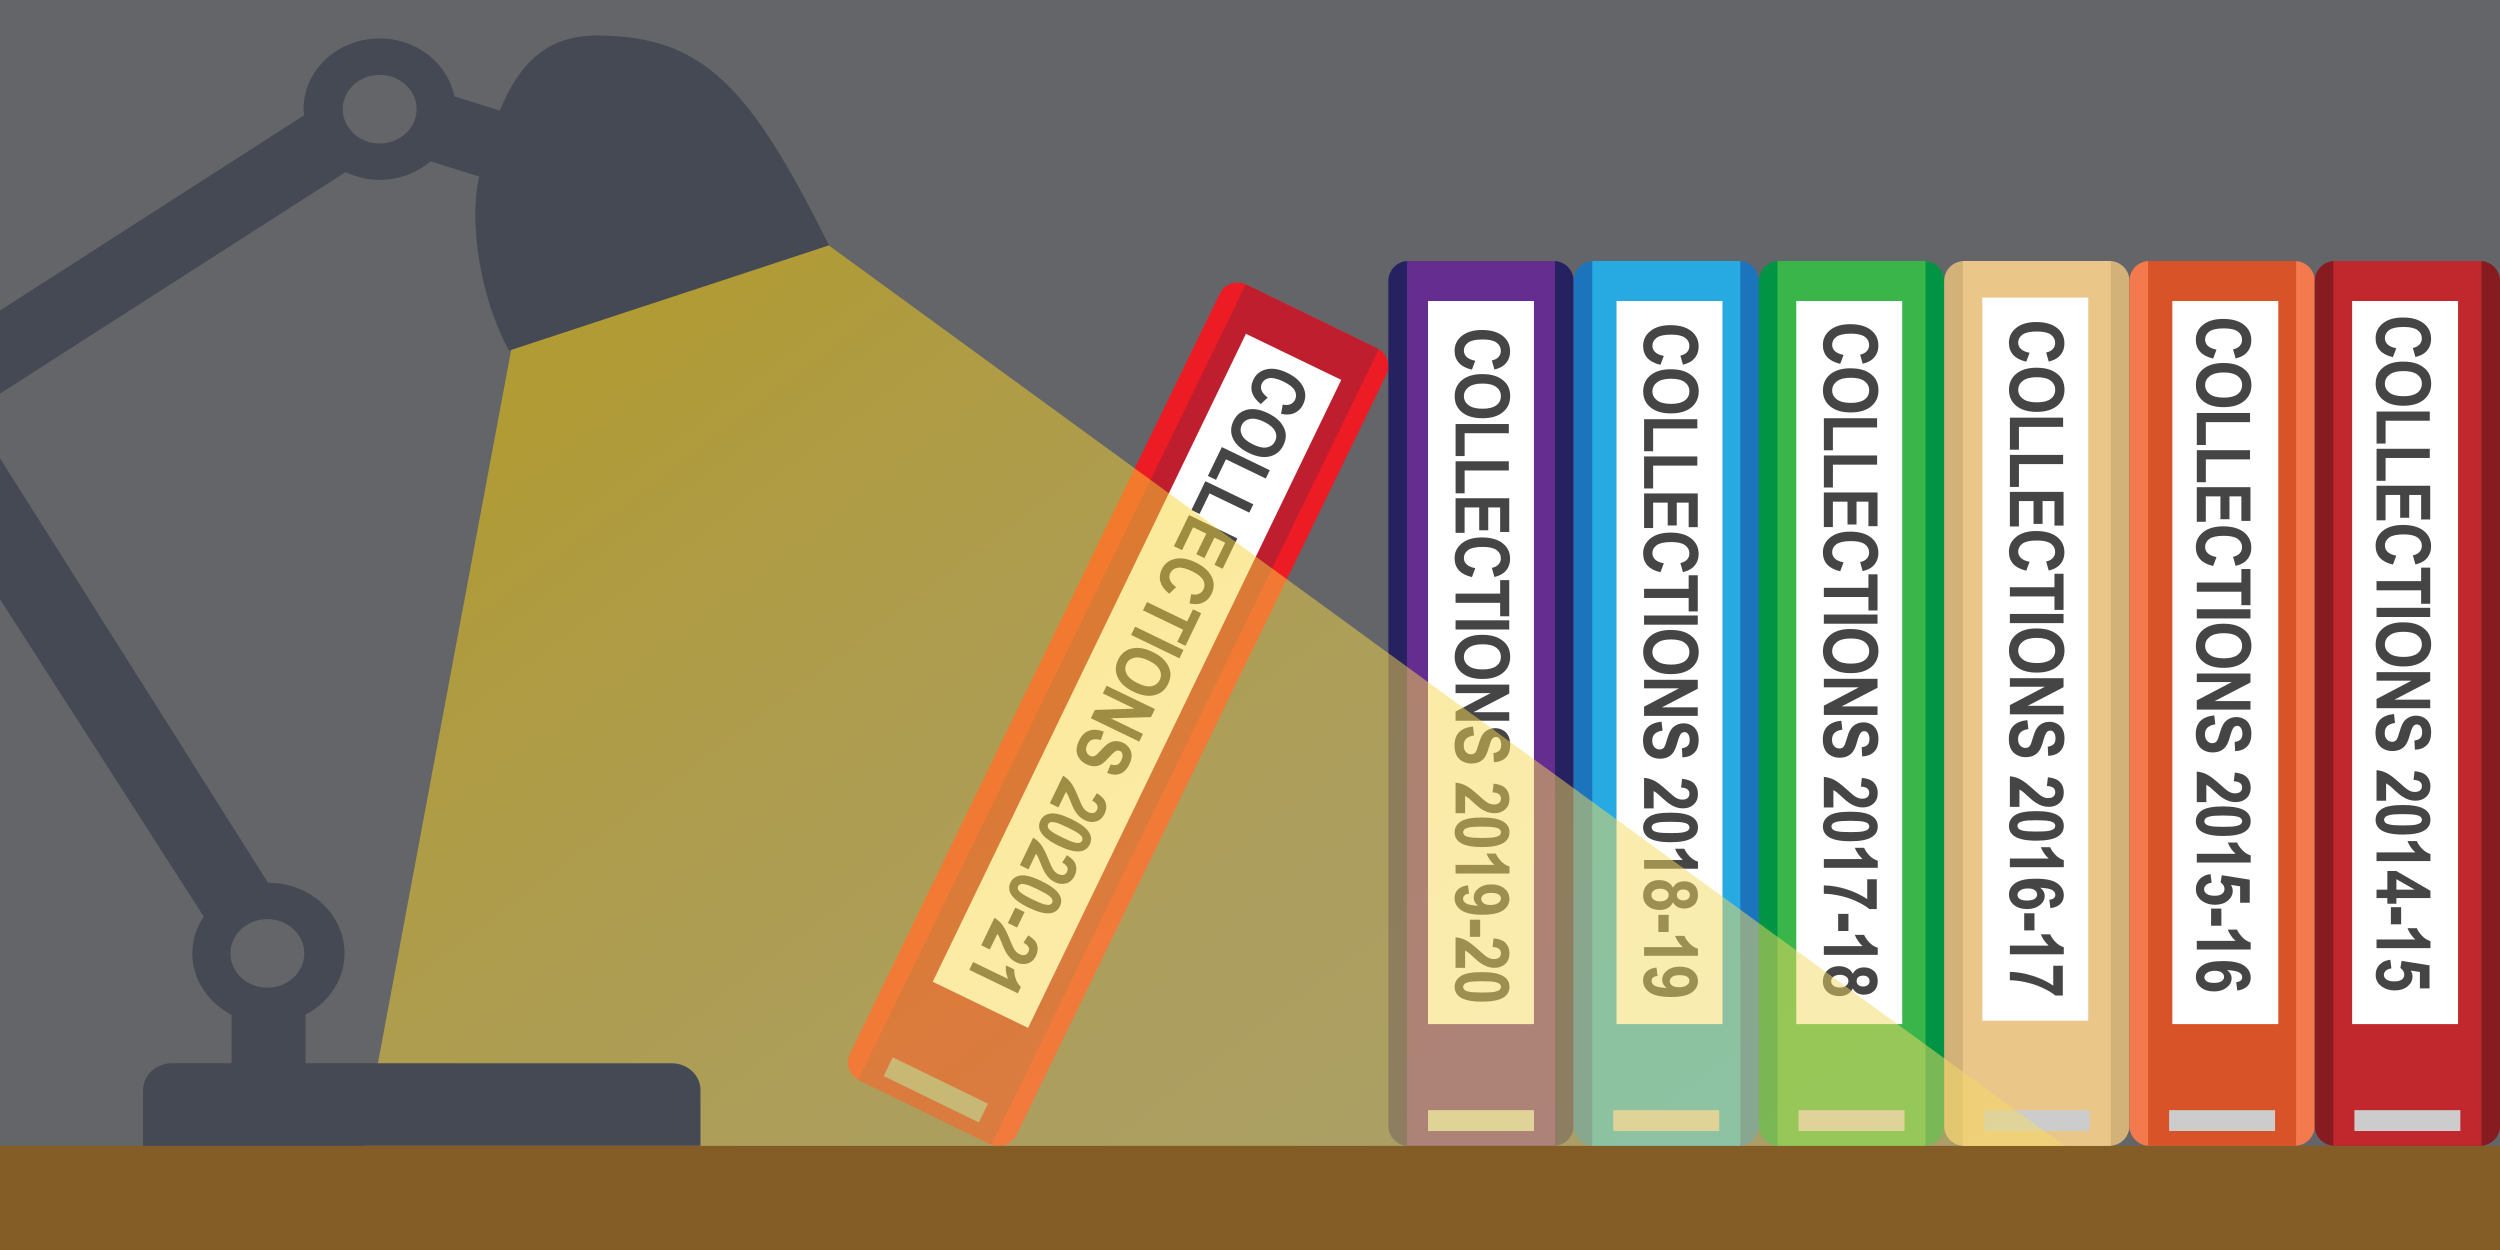 <?xml version="1.0" encoding="utf-8"?>
<!-- Generator: Adobe Illustrator 25.0.1, SVG Export Plug-In . SVG Version: 6.00 Build 0)  -->
<svg version="1.1" id="Collections" xmlns="http://www.w3.org/2000/svg" xmlns:xlink="http://www.w3.org/1999/xlink" x="0px"
	 y="0px" viewBox="0 0 800 400" style="enable-background:new 0 0 800 400;" xml:space="preserve">
<style type="text/css">
	.st0{fill:#636569;}
	.st1{fill:#835D25;}
	.st2{fill:#ED1C24;}
	.st3{fill:#BE1E2D;}
	.st4{fill:#989898;}
	.st5{fill:#FFFFFF;}
	.st6{fill:#454545;}
	.st7{fill:#262262;}
	.st8{fill:#662D91;}
	.st9{fill:#CCCCCC;}
	.st10{fill:#1C75BC;}
	.st11{fill:#27AAE1;}
	.st12{fill:#009444;}
	.st13{fill:#39B54A;}
	.st14{fill:#D2B279;}
	.st15{fill:#EAC688;}
	.st16{fill:#F4794D;}
	.st17{fill:#D85327;}
	.st18{fill:#871C20;}
	.st19{fill:#C1282D;}
	.st20{opacity:0.5;fill:url(#Light_1_);}
	.st21{fill:#444953;}
</style>
<rect id="BKGD" class="st0" width="800" height="400"/>
<rect id="Desk_1_" y="366.67" class="st1" width="800" height="33.33"/>
<g id="Binders_1_">
	<g>
		<path class="st2" d="M440.68,111.42l-41.84-20.36c-3.17-1.54-6.99-0.22-8.53,2.95L271.99,337.13c-1.54,3.17-0.22,6.99,2.95,8.53
			l41.84,20.36c3.17,1.54,6.99,0.22,8.53-2.95l118.32-243.12C445.17,116.79,443.85,112.97,440.68,111.42z"/>
		
			<rect x="216.24" y="204.86" transform="matrix(0.438 -0.899 0.899 0.438 -4.266 450.266)" class="st3" width="283.15" height="47.37"/>
		
			<rect x="296.06" y="331.62" transform="matrix(0.438 -0.899 0.899 0.438 -145.044 465.246)" class="st4" width="6.67" height="33.9"/>
		<g>
			
				<rect x="248.73" y="200.75" transform="matrix(0.435 -0.9 0.9 0.435 9.602 450.699)" class="st5" width="230.39" height="33.9"/>
			<g>
				<path class="st6" d="M405.66,127.21l-2.2,2.1c-1.5-1.21-2.44-2.47-2.81-3.78c-0.38-1.31-0.23-2.67,0.45-4.08
					c0.84-1.74,2.23-2.83,4.18-3.27c1.95-0.44,4.13-0.08,6.57,1.1c2.58,1.24,4.3,2.77,5.18,4.59c0.88,1.81,0.88,3.64-0.01,5.48
					c-0.77,1.6-1.96,2.64-3.57,3.1c-0.95,0.28-2.11,0.27-3.5-0.03l0.53-2.98c0.88,0.23,1.67,0.21,2.37-0.05
					c0.7-0.27,1.22-0.75,1.56-1.46c0.47-0.97,0.44-1.96-0.09-2.96c-0.53-1-1.72-1.95-3.56-2.84c-1.96-0.94-3.49-1.32-4.61-1.12
					c-1.12,0.19-1.91,0.77-2.37,1.72c-0.34,0.7-0.37,1.44-0.08,2.2C403.98,125.68,404.64,126.44,405.66,127.21z"/>
				<path class="st6" d="M405.67,132.18c1.58,0.76,2.8,1.6,3.68,2.52c0.64,0.68,1.15,1.43,1.53,2.25c0.38,0.82,0.57,1.61,0.58,2.37
					c0.01,1.01-0.24,2.05-0.75,3.12c-0.93,1.93-2.39,3.13-4.36,3.61s-4.22,0.11-6.74-1.11c-2.5-1.21-4.17-2.73-5.03-4.56
					s-0.82-3.71,0.11-5.64c0.94-1.95,2.39-3.16,4.35-3.63C401,130.63,403.21,130.99,405.67,132.18z M404.46,134.96
					c-1.75-0.85-3.25-1.14-4.48-0.9c-1.24,0.25-2.11,0.9-2.62,1.96c-0.51,1.05-0.48,2.14,0.09,3.25c0.57,1.11,1.75,2.1,3.55,2.96
					c1.77,0.86,3.25,1.17,4.45,0.93c1.19-0.24,2.05-0.9,2.58-1.99c0.53-1.09,0.51-2.18-0.05-3.28
					C407.41,136.79,406.24,135.82,404.46,134.96z"/>
				<path class="st6" d="M390.99,143.07l15.34,7.41l-1.28,2.65l-12.74-6.15l-3.18,6.58l-2.61-1.26L390.99,143.07z"/>
				<path class="st6" d="M385.72,153.98l15.34,7.41l-1.28,2.65l-12.74-6.15l-3.18,6.58l-2.61-1.26L385.72,153.98z"/>
				<path class="st6" d="M380.48,164.82l15.47,7.47l-4.7,9.72l-2.62-1.26l3.42-7.07l-3.43-1.66l-3.18,6.58l-2.61-1.26l3.18-6.58
					l-4.21-2.03l-3.54,7.32l-2.61-1.26L380.48,164.82z"/>
				<path class="st6" d="M376.35,187.89l-2.2,2.1c-1.5-1.21-2.44-2.47-2.81-3.78c-0.38-1.31-0.23-2.67,0.45-4.08
					c0.84-1.74,2.23-2.83,4.18-3.28c1.94-0.44,4.13-0.08,6.57,1.1c2.58,1.24,4.3,2.77,5.18,4.59c0.88,1.81,0.88,3.64-0.01,5.48
					c-0.77,1.6-1.96,2.64-3.56,3.1c-0.95,0.28-2.11,0.27-3.5-0.03l0.53-2.98c0.88,0.23,1.67,0.22,2.37-0.05
					c0.7-0.27,1.22-0.75,1.56-1.46c0.47-0.97,0.44-1.96-0.09-2.96c-0.53-1-1.72-1.95-3.56-2.84c-1.96-0.94-3.49-1.32-4.61-1.12
					c-1.12,0.2-1.91,0.77-2.37,1.72c-0.34,0.7-0.37,1.44-0.08,2.2C374.67,186.36,375.32,187.13,376.35,187.89z"/>
				<path class="st6" d="M367.03,192.66l12.85,6.21l1.88-3.89l2.62,1.26l-5.03,10.42l-2.62-1.26l1.88-3.88l-12.85-6.21
					L367.03,192.66z"/>
				<path class="st6" d="M363.23,200.54l15.47,7.47l-1.28,2.65l-15.47-7.47L363.23,200.54z"/>
				<path class="st6" d="M368.76,208.59c1.58,0.76,2.8,1.6,3.68,2.52c0.64,0.68,1.15,1.43,1.53,2.25s0.57,1.61,0.58,2.37
					c0.01,1.01-0.24,2.05-0.75,3.12c-0.93,1.93-2.39,3.14-4.36,3.61c-1.97,0.48-4.22,0.11-6.74-1.11c-2.5-1.21-4.17-2.73-5.03-4.56
					c-0.85-1.83-0.82-3.71,0.11-5.64c0.94-1.95,2.39-3.16,4.35-3.63S366.3,207.4,368.76,208.59z M367.55,211.37
					c-1.75-0.85-3.25-1.14-4.48-0.9c-1.24,0.25-2.11,0.9-2.62,1.96c-0.51,1.06-0.48,2.14,0.09,3.25c0.57,1.11,1.75,2.1,3.55,2.96
					c1.77,0.86,3.25,1.17,4.44,0.93c1.19-0.24,2.05-0.9,2.58-1.99s0.51-2.18-0.05-3.28C370.5,213.2,369.33,212.22,367.55,211.37z"/>
				<path class="st6" d="M354.1,219.43l15.47,7.47l-1.24,2.58l-12.92,0.38l10.33,4.99l-1.19,2.46l-15.47-7.47l1.28-2.66l12.64-0.41
					l-10.09-4.87L354.1,219.43z"/>
				<path class="st6" d="M353.22,234.11l-0.95,2.72c-1.09-0.34-2-0.38-2.7-0.14c-0.71,0.24-1.26,0.77-1.64,1.57
					c-0.41,0.85-0.51,1.6-0.29,2.24c0.22,0.64,0.61,1.09,1.18,1.37c0.37,0.18,0.72,0.24,1.07,0.18c0.34-0.06,0.72-0.27,1.13-0.63
					c0.28-0.25,0.84-0.85,1.7-1.79c1.1-1.22,2.09-1.97,2.97-2.25c1.24-0.39,2.47-0.29,3.7,0.3c0.79,0.38,1.43,0.93,1.94,1.64
					c0.5,0.71,0.76,1.51,0.78,2.39c0.02,0.88-0.22,1.83-0.71,2.84c-0.79,1.64-1.82,2.68-3.07,3.1c-1.25,0.42-2.6,0.31-4.04-0.34
					l1.14-2.71c0.85,0.27,1.54,0.3,2.07,0.1c0.53-0.21,0.97-0.68,1.33-1.42c0.37-0.77,0.48-1.46,0.31-2.08
					c-0.1-0.4-0.36-0.69-0.76-0.88c-0.37-0.18-0.74-0.2-1.13-0.06c-0.49,0.17-1.23,0.82-2.21,1.93c-0.98,1.11-1.81,1.89-2.49,2.32
					c-0.68,0.43-1.44,0.66-2.27,0.69c-0.83,0.03-1.74-0.19-2.72-0.67c-0.89-0.43-1.61-1.04-2.19-1.83c-0.57-0.79-0.86-1.66-0.87-2.6
					c-0.01-0.94,0.26-1.99,0.81-3.13c0.8-1.66,1.87-2.71,3.2-3.16C349.83,233.34,351.4,233.45,353.22,234.11z"/>
				<path class="st6" d="M338.69,258.37l-2.75-1.33l4.25-8.81c0.99,0.6,1.84,1.36,2.54,2.29c0.7,0.93,1.48,2.47,2.35,4.62
					c0.7,1.73,1.21,2.84,1.53,3.31c0.45,0.64,0.97,1.11,1.56,1.4c0.66,0.32,1.24,0.41,1.74,0.29c0.5-0.13,0.88-0.46,1.13-0.99
					c0.25-0.53,0.27-1.03,0.05-1.52c-0.22-0.49-0.76-0.97-1.6-1.43l1.51-2.36c1.56,0.94,2.5,1.97,2.83,3.1
					c0.33,1.13,0.21,2.29-0.36,3.47c-0.62,1.29-1.53,2.11-2.71,2.45s-2.38,0.22-3.61-0.38c-0.7-0.34-1.31-0.76-1.83-1.28
					c-0.53-0.52-1.02-1.17-1.49-1.96c-0.31-0.52-0.7-1.39-1.18-2.6c-0.48-1.21-0.8-1.99-0.98-2.33c-0.18-0.35-0.37-0.65-0.57-0.91
					L338.69,258.37z"/>
				<path class="st6" d="M348.73,270.21c-0.61,1.27-1.63,2-3.04,2.2c-1.68,0.24-3.98-0.35-6.92-1.76c-2.93-1.41-4.82-2.86-5.69-4.34
					c-0.71-1.22-0.76-2.46-0.15-3.73c0.62-1.28,1.69-2.02,3.23-2.25c1.53-0.22,3.79,0.38,6.75,1.82c2.91,1.41,4.8,2.85,5.67,4.33
					C349.29,267.7,349.34,268.94,348.73,270.21z M346.27,269.03c0.15-0.3,0.16-0.63,0.05-0.98s-0.43-0.73-0.96-1.15
					c-0.68-0.54-1.93-1.25-3.75-2.13c-1.82-0.88-3.1-1.4-3.85-1.57c-0.75-0.17-1.3-0.2-1.64-0.07c-0.34,0.13-0.58,0.34-0.73,0.65
					s-0.16,0.63-0.05,0.98s0.43,0.73,0.96,1.15c0.68,0.54,1.92,1.25,3.74,2.13c1.81,0.88,3.1,1.4,3.85,1.57s1.3,0.2,1.64,0.07
					C345.88,269.54,346.12,269.33,346.27,269.03z"/>
				<path class="st6" d="M329.11,278.19l-2.75-1.33l4.25-8.81c1,0.6,1.84,1.36,2.54,2.29c0.7,0.93,1.48,2.47,2.34,4.62
					c0.7,1.73,1.21,2.84,1.53,3.31c0.45,0.64,0.97,1.11,1.56,1.4c0.66,0.32,1.24,0.41,1.74,0.29c0.5-0.13,0.88-0.46,1.13-0.99
					c0.25-0.53,0.27-1.03,0.05-1.52c-0.22-0.49-0.76-0.97-1.6-1.43l1.51-2.36c1.56,0.94,2.5,1.97,2.84,3.1
					c0.33,1.13,0.21,2.29-0.36,3.47c-0.62,1.29-1.53,2.11-2.71,2.45c-1.18,0.34-2.38,0.22-3.61-0.38c-0.7-0.34-1.31-0.76-1.83-1.28
					c-0.53-0.52-1.02-1.17-1.49-1.96c-0.31-0.52-0.7-1.39-1.18-2.6c-0.48-1.21-0.8-1.99-0.98-2.33c-0.18-0.35-0.37-0.65-0.57-0.91
					L329.11,278.19z"/>
				<path class="st6" d="M339.15,290.03c-0.61,1.27-1.63,2-3.04,2.2c-1.68,0.24-3.98-0.35-6.92-1.76c-2.93-1.41-4.82-2.86-5.69-4.34
					c-0.71-1.22-0.76-2.46-0.15-3.73c0.62-1.28,1.69-2.02,3.23-2.25c1.53-0.22,3.79,0.38,6.75,1.82c2.91,1.41,4.8,2.85,5.67,4.33
					C339.72,287.52,339.77,288.76,339.15,290.03z M336.69,288.84c0.15-0.3,0.16-0.63,0.05-0.98s-0.43-0.73-0.96-1.15
					c-0.68-0.54-1.93-1.25-3.75-2.13c-1.82-0.88-3.1-1.4-3.85-1.57c-0.75-0.17-1.3-0.2-1.64-0.07c-0.34,0.13-0.58,0.34-0.73,0.65
					c-0.15,0.3-0.16,0.63-0.05,0.98s0.43,0.73,0.96,1.15c0.68,0.54,1.92,1.25,3.74,2.13c1.81,0.88,3.1,1.4,3.85,1.57
					c0.75,0.17,1.3,0.2,1.64,0.07C336.3,289.36,336.55,289.15,336.69,288.84z"/>
				<path class="st6" d="M324.89,290.44l2.97,1.43l-2.38,4.94l-2.97-1.43L324.89,290.44z"/>
				<path class="st6" d="M316.73,303.83l-2.75-1.33l4.25-8.81c0.99,0.6,1.84,1.36,2.54,2.29c0.7,0.93,1.48,2.47,2.35,4.62
					c0.7,1.73,1.21,2.84,1.53,3.31c0.45,0.64,0.97,1.11,1.56,1.4c0.66,0.32,1.24,0.42,1.74,0.29c0.5-0.13,0.88-0.46,1.13-0.99
					c0.25-0.52,0.27-1.03,0.05-1.52c-0.22-0.49-0.76-0.97-1.6-1.43l1.51-2.36c1.56,0.94,2.5,1.97,2.84,3.1
					c0.33,1.13,0.21,2.29-0.36,3.47c-0.63,1.29-1.53,2.11-2.71,2.45s-2.38,0.22-3.61-0.37c-0.7-0.34-1.31-0.76-1.83-1.28
					c-0.53-0.52-1.02-1.17-1.49-1.96c-0.31-0.53-0.7-1.39-1.18-2.6c-0.48-1.21-0.8-1.99-0.98-2.33c-0.18-0.35-0.37-0.65-0.58-0.91
					L316.73,303.83z"/>
				<path class="st6" d="M310.18,310.36l1.21-2.51l11.17,5.4c-0.57-1.41-0.8-2.85-0.68-4.33l2.69,1.3
					c-0.06,0.78,0.07,1.72,0.41,2.83s0.91,2.04,1.71,2.78l-0.98,2.04L310.18,310.36z"/>
			</g>
		</g>
	</g>
	<g>
		<path class="st7" d="M497.18,83.52h-46.53c-3.52,0-6.38,2.86-6.38,6.38v270.38c0,3.52,2.86,6.38,6.38,6.38h46.53
			c3.52,0,6.38-2.86,6.38-6.38V89.9C503.56,86.38,500.7,83.52,497.18,83.52z"/>
		<rect x="450.23" y="83.52" class="st8" width="47.37" height="283.15"/>
		<rect x="456.96" y="355.25" class="st9" width="33.9" height="6.67"/>
		<g>
			<rect x="456.96" y="96.32" class="st5" width="33.9" height="231.39"/>
			<g>
				<path class="st6" d="M472.09,115.44l-1.07,2.85c-1.88-0.44-3.27-1.16-4.18-2.18c-0.91-1.02-1.37-2.31-1.37-3.87
					c0-1.93,0.78-3.52,2.34-4.77s3.69-1.87,6.39-1.87c2.86,0,5.08,0.63,6.66,1.88c1.58,1.25,2.37,2.9,2.37,4.94
					c0,1.78-0.62,3.23-1.86,4.34c-0.73,0.66-1.79,1.16-3.16,1.49l-0.82-2.91c0.89-0.17,1.59-0.53,2.11-1.08s0.77-1.21,0.77-1.99
					c0-1.08-0.46-1.95-1.37-2.63s-2.39-1.01-4.44-1.01c-2.17,0-3.72,0.33-4.64,0.99c-0.92,0.66-1.38,1.52-1.38,2.58
					c0,0.78,0.29,1.45,0.88,2.02C469.91,114.79,470.84,115.2,472.09,115.44z"/>
				<path class="st6" d="M474.26,119.71c1.75,0,3.22,0.22,4.41,0.67c0.88,0.33,1.66,0.78,2.36,1.36c0.7,0.57,1.21,1.2,1.55,1.88
					c0.45,0.91,0.68,1.95,0.68,3.14c0,2.15-0.79,3.86-2.36,5.15s-3.75,1.93-6.55,1.93c-2.77,0-4.94-0.64-6.51-1.92
					s-2.35-2.99-2.35-5.12c0-2.17,0.78-3.89,2.34-5.16S471.53,119.71,474.26,119.71z M474.38,122.74c-1.95,0-3.42,0.38-4.42,1.14
					s-1.51,1.73-1.51,2.9c0,1.17,0.5,2.13,1.49,2.88c1,0.75,2.49,1.13,4.48,1.13c1.97,0,3.44-0.37,4.41-1.1
					c0.97-0.73,1.45-1.7,1.45-2.92c0-1.21-0.49-2.19-1.47-2.93C477.83,123.11,476.36,122.74,474.38,122.74z"/>
				<path class="st6" d="M465.78,135.69h17.04v2.94h-14.14v7.31h-2.89V135.69z"/>
				<path class="st6" d="M465.78,147.61h17.04v2.94h-14.14v7.31h-2.89V147.61z"/>
				<path class="st6" d="M465.78,159.44h17.18v10.79h-2.91v-7.85h-3.81v7.31h-2.89v-7.31h-4.68v8.13h-2.89V159.44z"/>
				<path class="st6" d="M472.09,181.82l-1.07,2.85c-1.88-0.44-3.27-1.16-4.18-2.18c-0.91-1.02-1.37-2.31-1.37-3.87
					c0-1.93,0.78-3.52,2.34-4.77s3.69-1.87,6.39-1.87c2.86,0,5.08,0.63,6.66,1.88c1.58,1.25,2.37,2.9,2.37,4.94
					c0,1.78-0.62,3.23-1.86,4.34c-0.73,0.66-1.79,1.16-3.16,1.49l-0.82-2.91c0.89-0.17,1.59-0.53,2.11-1.08s0.77-1.21,0.77-1.99
					c0-1.08-0.46-1.95-1.37-2.63s-2.39-1.01-4.44-1.01c-2.17,0-3.72,0.33-4.64,0.99c-0.92,0.66-1.38,1.52-1.38,2.58
					c0,0.78,0.29,1.45,0.88,2.02C469.91,181.17,470.84,181.57,472.09,181.82z"/>
				<path class="st6" d="M465.78,189.96h14.27v-4.32h2.91v11.57h-2.91v-4.31h-14.27V189.96z"/>
				<path class="st6" d="M465.78,198.5h17.18v2.94h-17.18V198.5z"/>
				<path class="st6" d="M474.26,203.14c1.75,0,3.22,0.22,4.41,0.67c0.88,0.33,1.66,0.78,2.36,1.36s1.21,1.2,1.55,1.88
					c0.45,0.91,0.68,1.95,0.68,3.14c0,2.15-0.79,3.86-2.36,5.15c-1.57,1.29-3.75,1.93-6.55,1.93c-2.77,0-4.94-0.64-6.51-1.92
					c-1.57-1.28-2.35-2.99-2.35-5.12c0-2.17,0.78-3.89,2.34-5.16C469.38,203.78,471.53,203.14,474.26,203.14z M474.38,206.17
					c-1.95,0-3.42,0.38-4.42,1.14c-1,0.76-1.51,1.73-1.51,2.9s0.5,2.13,1.49,2.88s2.49,1.13,4.48,1.13c1.97,0,3.44-0.37,4.41-1.1
					c0.97-0.73,1.45-1.7,1.45-2.92s-0.49-2.19-1.47-2.93S476.36,206.17,474.38,206.17z"/>
				<path class="st6" d="M465.78,219.08h17.18v2.86l-11.47,5.96h11.47v2.73h-17.18v-2.95l11.2-5.87h-11.2V219.08z"/>
				<path class="st6" d="M471.37,232.48l0.33,2.86c-1.13,0.17-1.96,0.52-2.5,1.05s-0.8,1.24-0.8,2.13c0,0.95,0.24,1.66,0.71,2.14
					c0.47,0.48,1.03,0.72,1.66,0.72c0.41,0,0.75-0.1,1.04-0.3c0.29-0.2,0.53-0.55,0.74-1.06c0.14-0.34,0.39-1.13,0.75-2.35
					c0.46-1.58,1.03-2.68,1.7-3.32c0.95-0.89,2.1-1.34,3.46-1.34c0.88,0,1.69,0.21,2.46,0.63c0.76,0.42,1.34,1.03,1.74,1.82
					s0.6,1.75,0.6,2.87c0,1.83-0.47,3.2-1.42,4.13s-2.21,1.41-3.79,1.46l-0.15-2.94c0.88-0.13,1.52-0.4,1.9-0.81
					c0.39-0.41,0.58-1.03,0.58-1.86c0-0.85-0.21-1.52-0.62-2.01c-0.27-0.31-0.62-0.47-1.07-0.47c-0.41,0-0.75,0.15-1.04,0.44
					c-0.37,0.37-0.75,1.27-1.15,2.7c-0.4,1.43-0.81,2.49-1.24,3.17c-0.43,0.69-1.01,1.22-1.75,1.61c-0.74,0.39-1.65,0.58-2.74,0.58
					c-0.98,0-1.91-0.23-2.77-0.7c-0.86-0.46-1.5-1.12-1.92-1.97c-0.42-0.85-0.63-1.9-0.63-3.17c0-1.84,0.5-3.25,1.51-4.24
					C467.98,233.26,469.45,232.67,471.37,232.48z"/>
				<path class="st6" d="M468.84,260.23h-3.06v-9.78c1.16,0.11,2.25,0.42,3.29,0.95c1.04,0.53,2.41,1.58,4.12,3.14
					c1.38,1.26,2.32,2.03,2.81,2.31c0.68,0.38,1.35,0.58,2.02,0.58c0.73,0,1.3-0.17,1.69-0.5c0.39-0.33,0.59-0.8,0.59-1.39
					c0-0.58-0.21-1.05-0.62-1.39c-0.41-0.34-1.1-0.54-2.06-0.6l0.33-2.78c1.81,0.17,3.11,0.69,3.9,1.56s1.18,1.97,1.18,3.28
					c0,1.44-0.46,2.57-1.37,3.39c-0.91,0.82-2.05,1.23-3.41,1.23c-0.77,0-1.51-0.12-2.21-0.35c-0.7-0.24-1.43-0.61-2.2-1.12
					c-0.51-0.34-1.24-0.95-2.19-1.83c-0.95-0.88-1.59-1.44-1.9-1.67c-0.31-0.23-0.62-0.42-0.91-0.57V260.23z"/>
				<path class="st6" d="M483.03,266.33c0,1.41-0.59,2.51-1.78,3.31c-1.41,0.95-3.74,1.42-7,1.42c-3.25,0-5.59-0.48-7.01-1.43
					c-1.17-0.79-1.76-1.89-1.76-3.3c0-1.42,0.64-2.56,1.93-3.43c1.29-0.87,3.58-1.3,6.87-1.3c3.23,0,5.56,0.48,6.98,1.43
					C482.44,263.82,483.03,264.92,483.03,266.33z M480.3,266.33c0-0.34-0.13-0.64-0.38-0.9c-0.25-0.27-0.71-0.47-1.37-0.62
					c-0.85-0.19-2.29-0.29-4.3-0.29s-3.4,0.09-4.15,0.26c-0.75,0.17-1.26,0.39-1.51,0.65c-0.25,0.26-0.38,0.56-0.38,0.9
					s0.13,0.64,0.38,0.9s0.71,0.47,1.37,0.62c0.84,0.19,2.27,0.29,4.29,0.29s3.4-0.09,4.15-0.26s1.26-0.39,1.51-0.65
					S480.3,266.67,480.3,266.33z"/>
				<path class="st6" d="M465.78,279.55v-2.79h12.41c-1.13-1.02-1.96-2.22-2.5-3.61h2.99c0.28,0.73,0.81,1.52,1.6,2.37
					c0.79,0.85,1.7,1.44,2.75,1.76v2.26H465.78z"/>
				<path class="st6" d="M469.75,283.28l0.35,2.7c-0.65,0.07-1.13,0.24-1.44,0.52c-0.31,0.28-0.47,0.65-0.47,1.1
					c0,0.58,0.31,1.07,0.94,1.47c0.63,0.4,1.92,0.66,3.89,0.77c-0.96-0.7-1.44-1.58-1.44-2.63c0-1.15,0.52-2.13,1.56-2.96
					s2.4-1.25,4.07-1.25c1.74,0,3.15,0.44,4.21,1.32c1.07,0.88,1.6,2,1.6,3.35c0,1.48-0.67,2.69-2.02,3.63s-3.56,1.42-6.65,1.42
					c-3.14,0-5.41-0.49-6.8-1.48s-2.09-2.27-2.09-3.85c0-1.14,0.36-2.06,1.07-2.76C467.26,283.92,468.33,283.47,469.75,283.28z
					 M476.95,289.59c1.06,0,1.89-0.21,2.47-0.62c0.59-0.41,0.88-0.89,0.88-1.44c0-0.52-0.24-0.95-0.72-1.29s-1.27-0.51-2.36-0.51
					c-1.11,0-1.92,0.18-2.44,0.56s-0.78,0.83-0.78,1.39c0,0.54,0.25,0.99,0.75,1.36C475.24,289.41,475.98,289.59,476.95,289.59z"/>
				<path class="st6" d="M470.36,294.3h3.29v5.48h-3.29V294.3z"/>
				<path class="st6" d="M468.84,309.71h-3.06v-9.78c1.16,0.11,2.25,0.42,3.29,0.95c1.04,0.53,2.41,1.58,4.12,3.14
					c1.38,1.26,2.32,2.03,2.81,2.31c0.68,0.38,1.35,0.58,2.02,0.58c0.73,0,1.3-0.17,1.69-0.5c0.39-0.33,0.59-0.8,0.59-1.39
					c0-0.58-0.21-1.05-0.62-1.39c-0.41-0.34-1.1-0.54-2.06-0.6l0.33-2.78c1.81,0.17,3.11,0.69,3.9,1.56s1.18,1.97,1.18,3.28
					c0,1.44-0.46,2.57-1.37,3.39c-0.91,0.82-2.05,1.23-3.41,1.23c-0.77,0-1.51-0.12-2.21-0.35c-0.7-0.24-1.43-0.61-2.2-1.12
					c-0.51-0.34-1.24-0.95-2.19-1.83c-0.95-0.88-1.59-1.44-1.9-1.67c-0.31-0.23-0.62-0.42-0.91-0.57V309.71z"/>
				<path class="st6" d="M483.03,315.8c0,1.41-0.59,2.51-1.78,3.31c-1.41,0.95-3.74,1.42-7,1.42c-3.25,0-5.59-0.48-7.01-1.43
					c-1.17-0.79-1.76-1.89-1.76-3.3c0-1.42,0.64-2.56,1.93-3.43c1.29-0.87,3.58-1.3,6.87-1.3c3.23,0,5.56,0.48,6.98,1.43
					C482.44,313.29,483.03,314.39,483.03,315.8z M480.3,315.8c0-0.34-0.13-0.64-0.38-0.9c-0.25-0.27-0.71-0.47-1.37-0.62
					c-0.85-0.19-2.29-0.29-4.3-0.29s-3.4,0.09-4.15,0.26c-0.75,0.17-1.26,0.39-1.51,0.65c-0.25,0.26-0.38,0.56-0.38,0.9
					s0.13,0.64,0.38,0.9s0.71,0.47,1.37,0.62c0.84,0.19,2.27,0.29,4.29,0.29s3.4-0.09,4.15-0.26s1.26-0.39,1.51-0.65
					S480.3,316.14,480.3,315.8z"/>
			</g>
		</g>
	</g>
	<g>
		<path class="st10" d="M556.46,83.52h-46.53c-3.52,0-6.38,2.86-6.38,6.38v270.38c0,3.52,2.86,6.38,6.38,6.38h46.53
			c3.52,0,6.38-2.86,6.38-6.38V89.9C562.85,86.38,559.99,83.52,556.46,83.52z"/>
		<rect x="509.52" y="83.52" class="st11" width="47.37" height="283.15"/>
		<rect x="516.25" y="355.25" class="st9" width="33.9" height="6.67"/>
		<g>
			<rect x="517.29" y="96.32" class="st5" width="33.9" height="231.39"/>
			<g>
				<path class="st6" d="M532.42,113.89l-1.07,2.85c-1.88-0.44-3.27-1.16-4.18-2.18c-0.91-1.02-1.37-2.31-1.37-3.87
					c0-1.93,0.78-3.52,2.34-4.77s3.69-1.87,6.39-1.87c2.86,0,5.08,0.63,6.66,1.88c1.58,1.25,2.37,2.9,2.37,4.94
					c0,1.78-0.62,3.23-1.86,4.34c-0.73,0.66-1.79,1.16-3.16,1.49l-0.82-2.91c0.89-0.17,1.59-0.53,2.11-1.08s0.77-1.21,0.77-1.99
					c0-1.08-0.46-1.95-1.37-2.63s-2.39-1.01-4.44-1.01c-2.17,0-3.72,0.33-4.64,0.99c-0.92,0.66-1.38,1.52-1.38,2.58
					c0,0.78,0.29,1.45,0.88,2.02C530.24,113.24,531.16,113.65,532.42,113.89z"/>
				<path class="st6" d="M534.59,118.16c1.75,0,3.22,0.22,4.41,0.67c0.88,0.33,1.66,0.78,2.36,1.36c0.7,0.57,1.21,1.2,1.55,1.88
					c0.45,0.91,0.68,1.95,0.68,3.14c0,2.15-0.79,3.86-2.36,5.15s-3.75,1.93-6.55,1.93c-2.77,0-4.94-0.64-6.51-1.92
					s-2.35-2.99-2.35-5.12c0-2.17,0.78-3.89,2.34-5.16S531.85,118.16,534.59,118.16z M534.7,121.19c-1.95,0-3.42,0.38-4.42,1.14
					s-1.51,1.73-1.51,2.9c0,1.17,0.5,2.13,1.49,2.88c1,0.75,2.49,1.13,4.48,1.13c1.97,0,3.44-0.37,4.41-1.1
					c0.97-0.73,1.45-1.7,1.45-2.92c0-1.21-0.49-2.19-1.47-2.93C538.16,121.56,536.68,121.19,534.7,121.19z"/>
				<path class="st6" d="M526.1,134.15h17.04v2.94H529v7.31h-2.89V134.15z"/>
				<path class="st6" d="M526.1,146.06h17.04V149H529v7.31h-2.89V146.06z"/>
				<path class="st6" d="M526.1,157.9h17.18v10.79h-2.91v-7.85h-3.81v7.31h-2.89v-7.31H529v8.13h-2.89V157.9z"/>
				<path class="st6" d="M532.42,180.27l-1.07,2.85c-1.88-0.44-3.27-1.16-4.18-2.18c-0.91-1.02-1.37-2.31-1.37-3.87
					c0-1.93,0.78-3.52,2.34-4.77s3.69-1.87,6.39-1.87c2.86,0,5.08,0.63,6.66,1.88c1.58,1.25,2.37,2.9,2.37,4.94
					c0,1.78-0.62,3.23-1.86,4.34c-0.73,0.66-1.79,1.16-3.16,1.49l-0.82-2.91c0.89-0.17,1.59-0.53,2.11-1.08s0.77-1.21,0.77-1.99
					c0-1.08-0.46-1.95-1.37-2.63s-2.39-1.01-4.44-1.01c-2.17,0-3.72,0.33-4.64,0.99c-0.92,0.66-1.38,1.52-1.38,2.58
					c0,0.78,0.29,1.45,0.88,2.02C530.24,179.62,531.16,180.02,532.42,180.27z"/>
				<path class="st6" d="M526.1,188.41h14.27v-4.32h2.91v11.57h-2.91v-4.31H526.1V188.41z"/>
				<path class="st6" d="M526.1,196.96h17.18v2.94H526.1V196.96z"/>
				<path class="st6" d="M534.59,201.59c1.75,0,3.22,0.22,4.41,0.67c0.88,0.33,1.66,0.78,2.36,1.36c0.7,0.57,1.21,1.2,1.55,1.88
					c0.45,0.91,0.68,1.95,0.68,3.14c0,2.14-0.79,3.86-2.36,5.15c-1.57,1.29-3.75,1.93-6.55,1.93c-2.77,0-4.94-0.64-6.51-1.92
					c-1.57-1.28-2.35-2.99-2.35-5.12c0-2.17,0.78-3.89,2.34-5.16C529.71,202.23,531.85,201.59,534.59,201.59z M534.7,204.62
					c-1.95,0-3.42,0.38-4.42,1.14c-1,0.76-1.51,1.73-1.51,2.9c0,1.17,0.5,2.13,1.49,2.88c1,0.75,2.49,1.13,4.48,1.13
					c1.97,0,3.44-0.37,4.41-1.1s1.45-1.7,1.45-2.92c0-1.21-0.49-2.19-1.47-2.93C538.16,204.99,536.68,204.62,534.7,204.62z"/>
				<path class="st6" d="M526.1,217.53h17.18v2.86l-11.47,5.96h11.47v2.73H526.1v-2.95l11.2-5.87h-11.2V217.53z"/>
				<path class="st6" d="M531.69,230.93l0.33,2.86c-1.13,0.17-1.96,0.52-2.5,1.05s-0.8,1.24-0.8,2.13c0,0.95,0.24,1.66,0.71,2.14
					c0.47,0.48,1.03,0.72,1.66,0.72c0.41,0,0.75-0.1,1.04-0.3c0.29-0.2,0.53-0.55,0.74-1.06c0.14-0.34,0.39-1.13,0.75-2.35
					c0.46-1.58,1.03-2.68,1.7-3.32c0.95-0.89,2.1-1.34,3.46-1.34c0.88,0,1.69,0.21,2.46,0.63c0.76,0.42,1.34,1.03,1.74,1.82
					s0.6,1.75,0.6,2.87c0,1.83-0.47,3.2-1.42,4.13s-2.21,1.41-3.79,1.46l-0.15-2.94c0.88-0.13,1.52-0.4,1.9-0.81
					c0.39-0.41,0.58-1.03,0.58-1.86c0-0.85-0.21-1.52-0.62-2.01c-0.27-0.31-0.62-0.47-1.07-0.47c-0.41,0-0.75,0.15-1.04,0.44
					c-0.37,0.37-0.75,1.27-1.15,2.7c-0.4,1.43-0.81,2.49-1.24,3.17c-0.43,0.69-1.01,1.22-1.75,1.61c-0.74,0.39-1.65,0.58-2.74,0.58
					c-0.98,0-1.91-0.23-2.77-0.7c-0.86-0.46-1.5-1.12-1.92-1.97c-0.42-0.85-0.63-1.9-0.63-3.17c0-1.84,0.5-3.25,1.51-4.24
					C528.31,231.71,529.77,231.13,531.69,230.93z"/>
				<path class="st6" d="M529.16,258.68h-3.06v-9.78c1.16,0.11,2.25,0.42,3.29,0.95c1.04,0.53,2.41,1.58,4.12,3.14
					c1.38,1.26,2.32,2.03,2.81,2.31c0.68,0.38,1.35,0.58,2.02,0.58c0.73,0,1.3-0.17,1.69-0.5c0.39-0.33,0.59-0.8,0.59-1.39
					c0-0.58-0.21-1.05-0.62-1.39c-0.41-0.34-1.1-0.54-2.06-0.6l0.33-2.78c1.81,0.17,3.11,0.69,3.9,1.56s1.18,1.97,1.18,3.28
					c0,1.44-0.46,2.57-1.37,3.39c-0.91,0.82-2.05,1.23-3.41,1.23c-0.77,0-1.51-0.12-2.21-0.35c-0.7-0.24-1.43-0.61-2.2-1.12
					c-0.51-0.34-1.24-0.95-2.19-1.83c-0.95-0.88-1.59-1.44-1.9-1.67c-0.31-0.23-0.62-0.42-0.91-0.57V258.68z"/>
				<path class="st6" d="M543.35,264.78c0,1.41-0.59,2.51-1.78,3.31c-1.41,0.95-3.74,1.42-7,1.42c-3.25,0-5.59-0.48-7.01-1.43
					c-1.17-0.79-1.76-1.89-1.76-3.3c0-1.42,0.64-2.56,1.93-3.43c1.29-0.87,3.58-1.3,6.87-1.3c3.23,0,5.56,0.48,6.98,1.43
					C542.77,262.27,543.35,263.37,543.35,264.78z M540.62,264.78c0-0.34-0.13-0.64-0.38-0.9c-0.25-0.27-0.71-0.47-1.37-0.62
					c-0.85-0.19-2.29-0.29-4.3-0.29s-3.4,0.09-4.15,0.26c-0.75,0.17-1.26,0.39-1.51,0.65c-0.25,0.26-0.38,0.56-0.38,0.9
					s0.13,0.64,0.38,0.9s0.71,0.47,1.37,0.62c0.84,0.19,2.27,0.29,4.29,0.29s3.4-0.09,4.15-0.26s1.26-0.39,1.51-0.65
					S540.62,265.12,540.62,264.78z"/>
				<path class="st6" d="M526.1,278v-2.79h12.41c-1.13-1.02-1.96-2.22-2.5-3.61H539c0.28,0.73,0.81,1.52,1.6,2.37
					c0.79,0.85,1.7,1.44,2.75,1.76V278H526.1z"/>
				<path class="st6" d="M535.37,284.06c0.36-0.72,0.85-1.25,1.48-1.57c0.63-0.33,1.32-0.49,2.07-0.49c1.28,0,2.34,0.38,3.18,1.14
					c0.84,0.76,1.25,1.83,1.25,3.23c0,1.38-0.42,2.46-1.25,3.22s-1.89,1.15-3.18,1.15c-0.8,0-1.51-0.18-2.13-0.53
					c-0.62-0.35-1.1-0.84-1.42-1.48c-0.38,0.81-0.94,1.42-1.68,1.84c-0.73,0.42-1.58,0.63-2.54,0.63c-1.59,0-2.88-0.43-3.87-1.29
					s-1.49-2-1.49-3.42c0-1.32,0.41-2.43,1.23-3.31c0.97-1.04,2.3-1.56,3.98-1.56c0.93,0,1.78,0.2,2.56,0.59
					S534.95,283.22,535.37,284.06z M531.33,284.38c-0.91,0-1.61,0.2-2.12,0.59c-0.51,0.39-0.76,0.88-0.76,1.47
					c0,0.58,0.24,1.05,0.73,1.43c0.49,0.38,1.19,0.57,2.12,0.57c0.8,0,1.45-0.19,1.94-0.58s0.73-0.87,0.73-1.46
					c0-0.68-0.28-1.19-0.83-1.52C532.58,284.55,531.98,284.38,531.33,284.38z M538.69,284.64c-0.66,0-1.17,0.16-1.54,0.47
					s-0.55,0.73-0.55,1.26c0,0.53,0.19,0.95,0.56,1.27c0.37,0.32,0.88,0.48,1.54,0.48c0.62,0,1.11-0.16,1.48-0.47
					s0.56-0.73,0.56-1.25c0-0.54-0.19-0.96-0.56-1.28C539.8,284.8,539.3,284.64,538.69,284.64z"/>
				<path class="st6" d="M530.68,292.75h3.29v5.48h-3.29V292.75z"/>
				<path class="st6" d="M526.1,305.87v-2.79h12.41c-1.13-1.02-1.96-2.22-2.5-3.61H539c0.28,0.73,0.81,1.52,1.6,2.37
					c0.79,0.85,1.7,1.44,2.75,1.76v2.26H526.1z"/>
				<path class="st6" d="M530.07,309.6l0.35,2.7c-0.65,0.07-1.13,0.24-1.44,0.52c-0.31,0.28-0.47,0.65-0.47,1.1
					c0,0.58,0.31,1.07,0.94,1.47c0.63,0.4,1.92,0.66,3.89,0.77c-0.96-0.7-1.44-1.58-1.44-2.63c0-1.15,0.52-2.13,1.56-2.96
					s2.4-1.25,4.07-1.25c1.74,0,3.15,0.44,4.21,1.32c1.07,0.88,1.6,2,1.6,3.35c0,1.48-0.67,2.69-2.02,3.63s-3.56,1.42-6.65,1.42
					c-3.14,0-5.41-0.49-6.8-1.48s-2.09-2.27-2.09-3.85c0-1.14,0.36-2.06,1.07-2.76C527.58,310.25,528.65,309.79,530.07,309.6z
					 M537.27,315.91c1.06,0,1.89-0.21,2.47-0.62c0.59-0.41,0.88-0.89,0.88-1.44c0-0.52-0.24-0.95-0.72-1.29s-1.27-0.51-2.36-0.51
					c-1.11,0-1.92,0.18-2.44,0.56s-0.78,0.83-0.78,1.39c0,0.54,0.25,0.99,0.75,1.36C535.57,315.73,536.3,315.91,537.27,315.91z"/>
			</g>
		</g>
	</g>
	<g>
		<path class="st12" d="M622.13,89.9c0-3.52-2.86-6.38-6.38-6.38h-46.53c-3.52,0-6.38,2.86-6.38,6.38v270.38
			c0,3.52,2.86,6.38,6.38,6.38h46.53c3.52,0,6.38-2.86,6.38-6.38"/>
		<rect x="568.8" y="83.52" class="st13" width="47.37" height="283.15"/>
		<rect x="575.54" y="355.25" class="st9" width="33.9" height="6.67"/>
		<g>
			<rect x="574.81" y="96.32" class="st5" width="33.9" height="231.39"/>
			<g>
				<path class="st6" d="M589.94,113.58l-1.07,2.85c-1.88-0.44-3.27-1.16-4.18-2.18c-0.91-1.02-1.37-2.31-1.37-3.87
					c0-1.93,0.78-3.52,2.34-4.77s3.69-1.87,6.39-1.87c2.86,0,5.08,0.63,6.66,1.88c1.58,1.25,2.37,2.9,2.37,4.94
					c0,1.78-0.62,3.23-1.86,4.34c-0.73,0.66-1.79,1.16-3.16,1.49l-0.82-2.91c0.89-0.17,1.59-0.53,2.11-1.08s0.77-1.21,0.77-1.99
					c0-1.08-0.46-1.95-1.37-2.63s-2.39-1.01-4.44-1.01c-2.17,0-3.72,0.33-4.64,0.99c-0.92,0.66-1.38,1.52-1.38,2.58
					c0,0.78,0.29,1.45,0.88,2.02C587.76,112.93,588.69,113.34,589.94,113.58z"/>
				<path class="st6" d="M592.11,117.85c1.75,0,3.22,0.22,4.41,0.67c0.88,0.33,1.66,0.78,2.36,1.36c0.7,0.57,1.21,1.2,1.55,1.88
					c0.45,0.91,0.68,1.95,0.68,3.14c0,2.15-0.79,3.86-2.36,5.15s-3.75,1.93-6.55,1.93c-2.77,0-4.94-0.64-6.51-1.92
					s-2.35-2.99-2.35-5.12c0-2.17,0.78-3.89,2.34-5.16S589.38,117.85,592.11,117.85z M592.23,120.88c-1.95,0-3.42,0.38-4.42,1.14
					s-1.51,1.73-1.51,2.9c0,1.17,0.5,2.13,1.49,2.88c1,0.75,2.49,1.13,4.48,1.13c1.97,0,3.44-0.37,4.41-1.1
					c0.97-0.73,1.45-1.7,1.45-2.92c0-1.21-0.49-2.19-1.47-2.93C595.68,121.25,594.21,120.88,592.23,120.88z"/>
				<path class="st6" d="M583.63,133.84h17.04v2.94h-14.14v7.31h-2.89V133.84z"/>
				<path class="st6" d="M583.63,145.75h17.04v2.94h-14.14V156h-2.89V145.75z"/>
				<path class="st6" d="M583.63,157.59h17.18v10.79h-2.91v-7.85h-3.81v7.31h-2.89v-7.31h-4.68v8.13h-2.89V157.59z"/>
				<path class="st6" d="M589.94,179.96l-1.07,2.85c-1.88-0.44-3.27-1.16-4.18-2.18c-0.91-1.02-1.37-2.31-1.37-3.87
					c0-1.93,0.78-3.52,2.34-4.77s3.69-1.87,6.39-1.87c2.86,0,5.08,0.63,6.66,1.88c1.58,1.25,2.37,2.9,2.37,4.94
					c0,1.78-0.62,3.23-1.86,4.34c-0.73,0.66-1.79,1.16-3.16,1.49l-0.82-2.91c0.89-0.17,1.59-0.53,2.11-1.08s0.77-1.21,0.77-1.99
					c0-1.08-0.46-1.95-1.37-2.63s-2.39-1.01-4.44-1.01c-2.17,0-3.72,0.33-4.64,0.99c-0.92,0.66-1.38,1.52-1.38,2.58
					c0,0.78,0.29,1.45,0.88,2.02C587.76,179.31,588.69,179.71,589.94,179.96z"/>
				<path class="st6" d="M583.63,188.1h14.27v-4.32h2.91v11.57h-2.91v-4.31h-14.27V188.1z"/>
				<path class="st6" d="M583.63,196.65h17.18v2.94h-17.18V196.65z"/>
				<path class="st6" d="M592.11,201.28c1.75,0,3.22,0.22,4.41,0.67c0.88,0.33,1.66,0.78,2.36,1.36s1.21,1.2,1.55,1.88
					c0.45,0.91,0.68,1.95,0.68,3.14c0,2.15-0.79,3.86-2.36,5.15c-1.57,1.29-3.75,1.93-6.55,1.93c-2.77,0-4.94-0.64-6.51-1.92
					c-1.57-1.28-2.35-2.99-2.35-5.12c0-2.17,0.78-3.89,2.34-5.16C587.23,201.92,589.38,201.28,592.11,201.28z M592.23,204.31
					c-1.95,0-3.42,0.38-4.42,1.14c-1,0.76-1.51,1.73-1.51,2.9s0.5,2.13,1.49,2.88s2.49,1.13,4.48,1.13c1.97,0,3.44-0.37,4.41-1.1
					c0.97-0.73,1.45-1.7,1.45-2.92s-0.49-2.19-1.47-2.93S594.21,204.31,592.23,204.31z"/>
				<path class="st6" d="M583.63,217.22h17.18v2.86l-11.47,5.96h11.47v2.73h-17.18v-2.95l11.2-5.87h-11.2V217.22z"/>
				<path class="st6" d="M589.22,230.62l0.33,2.86c-1.13,0.17-1.96,0.52-2.5,1.05s-0.8,1.24-0.8,2.13c0,0.95,0.24,1.66,0.71,2.14
					c0.47,0.48,1.03,0.72,1.66,0.72c0.41,0,0.75-0.1,1.04-0.3c0.29-0.2,0.53-0.55,0.74-1.06c0.14-0.34,0.39-1.13,0.75-2.35
					c0.46-1.58,1.03-2.68,1.7-3.32c0.95-0.89,2.1-1.34,3.46-1.34c0.88,0,1.69,0.21,2.46,0.63c0.76,0.42,1.34,1.03,1.74,1.82
					s0.6,1.75,0.6,2.87c0,1.83-0.47,3.2-1.42,4.13s-2.21,1.41-3.79,1.46l-0.15-2.94c0.88-0.13,1.52-0.4,1.9-0.81
					c0.39-0.41,0.58-1.03,0.58-1.86c0-0.85-0.21-1.52-0.62-2.01c-0.27-0.31-0.62-0.47-1.07-0.47c-0.41,0-0.75,0.15-1.04,0.44
					c-0.37,0.37-0.75,1.27-1.15,2.7c-0.4,1.43-0.81,2.49-1.24,3.17c-0.43,0.69-1.01,1.22-1.75,1.61c-0.74,0.39-1.65,0.58-2.74,0.58
					c-0.98,0-1.91-0.23-2.77-0.7c-0.86-0.46-1.5-1.12-1.92-1.97c-0.42-0.85-0.63-1.9-0.63-3.17c0-1.84,0.5-3.25,1.51-4.24
					C585.83,231.4,587.29,230.81,589.22,230.62z"/>
				<path class="st6" d="M586.69,258.38h-3.06v-9.78c1.16,0.11,2.25,0.42,3.29,0.95c1.04,0.53,2.41,1.58,4.12,3.14
					c1.38,1.26,2.32,2.03,2.81,2.31c0.68,0.38,1.35,0.58,2.02,0.58c0.73,0,1.3-0.17,1.69-0.5c0.39-0.33,0.59-0.8,0.59-1.39
					c0-0.58-0.21-1.05-0.62-1.39c-0.41-0.34-1.1-0.54-2.06-0.6l0.33-2.78c1.81,0.17,3.11,0.69,3.9,1.56s1.18,1.97,1.18,3.28
					c0,1.44-0.46,2.57-1.37,3.39c-0.91,0.82-2.05,1.23-3.41,1.23c-0.77,0-1.51-0.12-2.21-0.35c-0.7-0.24-1.43-0.61-2.2-1.12
					c-0.51-0.34-1.24-0.95-2.19-1.83c-0.95-0.88-1.59-1.44-1.9-1.67c-0.31-0.23-0.62-0.42-0.91-0.57V258.38z"/>
				<path class="st6" d="M600.88,264.47c0,1.41-0.59,2.51-1.78,3.31c-1.41,0.95-3.74,1.42-7,1.42c-3.25,0-5.59-0.48-7.01-1.43
					c-1.17-0.79-1.76-1.89-1.76-3.3c0-1.42,0.64-2.56,1.93-3.43c1.29-0.87,3.58-1.3,6.87-1.3c3.23,0,5.56,0.48,6.98,1.43
					C600.29,261.96,600.88,263.06,600.88,264.47z M598.15,264.47c0-0.34-0.13-0.64-0.38-0.9c-0.25-0.27-0.71-0.47-1.37-0.62
					c-0.85-0.19-2.29-0.29-4.3-0.29s-3.4,0.09-4.15,0.26c-0.75,0.17-1.26,0.39-1.51,0.65c-0.25,0.26-0.38,0.56-0.38,0.9
					s0.13,0.64,0.38,0.9s0.71,0.47,1.37,0.62c0.84,0.19,2.27,0.29,4.29,0.29s3.4-0.09,4.15-0.26s1.26-0.39,1.51-0.65
					S598.15,264.81,598.15,264.47z"/>
				<path class="st6" d="M583.63,277.7v-2.79h12.41c-1.13-1.02-1.96-2.22-2.5-3.61h2.99c0.28,0.73,0.81,1.52,1.6,2.37
					c0.79,0.85,1.7,1.44,2.75,1.76v2.26H583.63z"/>
				<path class="st6" d="M597.51,281.36h3.06v9.54h-2.39c-0.91-0.79-2.23-1.59-3.94-2.4s-3.53-1.43-5.46-1.86
					c-1.93-0.43-3.65-0.64-5.16-0.63v-2.69c2.38,0.05,4.8,0.46,7.27,1.25s4.68,1.83,6.62,3.14V281.36z"/>
				<path class="st6" d="M588.21,292.44h3.29v5.48h-3.29V292.44z"/>
				<path class="st6" d="M583.63,305.56v-2.79h12.41c-1.13-1.02-1.96-2.22-2.5-3.61h2.99c0.28,0.73,0.81,1.52,1.6,2.37
					c0.79,0.85,1.7,1.44,2.75,1.76v2.26H583.63z"/>
				<path class="st6" d="M592.9,311.62c0.36-0.72,0.85-1.25,1.48-1.57c0.63-0.33,1.32-0.49,2.07-0.49c1.28,0,2.34,0.38,3.18,1.14
					c0.84,0.76,1.25,1.83,1.25,3.23c0,1.38-0.42,2.46-1.25,3.22s-1.89,1.15-3.18,1.15c-0.8,0-1.51-0.18-2.13-0.53
					c-0.62-0.35-1.1-0.84-1.42-1.48c-0.38,0.81-0.94,1.42-1.68,1.84c-0.73,0.42-1.58,0.63-2.54,0.63c-1.59,0-2.88-0.43-3.87-1.29
					s-1.49-2-1.49-3.42c0-1.32,0.41-2.43,1.23-3.31c0.97-1.04,2.3-1.56,3.98-1.56c0.93,0,1.78,0.2,2.56,0.59
					S592.47,310.78,592.9,311.62z M588.85,311.94c-0.91,0-1.61,0.2-2.12,0.59c-0.51,0.39-0.76,0.88-0.76,1.47
					c0,0.58,0.24,1.05,0.73,1.43c0.49,0.38,1.19,0.57,2.12,0.57c0.8,0,1.45-0.19,1.94-0.58s0.73-0.87,0.73-1.46
					c0-0.68-0.28-1.19-0.83-1.52C590.1,312.1,589.5,311.94,588.85,311.94z M596.21,312.2c-0.66,0-1.17,0.16-1.54,0.47
					s-0.55,0.73-0.55,1.26c0,0.53,0.19,0.95,0.56,1.27c0.37,0.32,0.88,0.48,1.54,0.48c0.62,0,1.11-0.16,1.48-0.47
					s0.56-0.73,0.56-1.25c0-0.54-0.19-0.96-0.56-1.28C597.33,312.35,596.83,312.2,596.21,312.2z"/>
			</g>
		</g>
	</g>
	<g>
		<path class="st14" d="M675.04,83.52h-46.53c-3.52,0-6.38,2.86-6.38,6.38v270.38c0,3.52,2.86,6.38,6.38,6.38h46.53
			c3.52,0,6.38-2.86,6.38-6.38V89.9C681.42,86.38,678.57,83.52,675.04,83.52z"/>
		<rect x="628.09" y="83.52" class="st15" width="47.37" height="283.15"/>
		<rect x="634.83" y="355.25" class="st9" width="33.9" height="6.67"/>
		<g>
			<rect x="634.34" y="95.23" class="st5" width="33.9" height="231.39"/>
			<g>
				<path class="st6" d="M649.47,112.89l-1.07,2.85c-1.88-0.44-3.27-1.16-4.18-2.18c-0.91-1.02-1.37-2.31-1.37-3.87
					c0-1.93,0.78-3.52,2.34-4.77s3.69-1.87,6.39-1.87c2.86,0,5.08,0.63,6.66,1.88c1.58,1.25,2.37,2.9,2.37,4.94
					c0,1.78-0.62,3.23-1.86,4.34c-0.73,0.66-1.79,1.16-3.16,1.49l-0.82-2.91c0.89-0.17,1.59-0.53,2.11-1.08s0.77-1.21,0.77-1.99
					c0-1.08-0.46-1.95-1.37-2.63s-2.39-1.01-4.44-1.01c-2.17,0-3.72,0.33-4.64,0.99c-0.92,0.66-1.38,1.52-1.38,2.58
					c0,0.78,0.29,1.45,0.88,2.02C647.29,112.24,648.22,112.65,649.47,112.89z"/>
				<path class="st6" d="M651.64,117.67c1.75,0,3.22,0.22,4.41,0.67c0.88,0.33,1.66,0.78,2.36,1.36c0.7,0.57,1.21,1.2,1.55,1.88
					c0.45,0.91,0.68,1.95,0.68,3.14c0,2.15-0.79,3.86-2.36,5.15s-3.75,1.93-6.55,1.93c-2.77,0-4.94-0.64-6.51-1.92
					s-2.35-2.99-2.35-5.12c0-2.17,0.78-3.89,2.34-5.16S648.91,117.67,651.64,117.67z M651.76,120.7c-1.95,0-3.42,0.38-4.42,1.14
					s-1.51,1.73-1.51,2.9c0,1.17,0.5,2.13,1.49,2.88c1,0.75,2.49,1.13,4.48,1.13c1.97,0,3.44-0.37,4.41-1.1
					c0.97-0.73,1.45-1.7,1.45-2.92c0-1.21-0.49-2.19-1.47-2.93C655.21,121.07,653.74,120.7,651.76,120.7z"/>
				<path class="st6" d="M643.16,133.65h17.04v2.94h-14.14v7.31h-2.89V133.65z"/>
				<path class="st6" d="M643.16,145.57h17.04v2.94h-14.14v7.31h-2.89V145.57z"/>
				<path class="st6" d="M643.16,157.4h17.18v10.79h-2.91v-7.85h-3.81v7.31h-2.89v-7.31h-4.68v8.13h-2.89V157.4z"/>
				<path class="st6" d="M649.47,179.77l-1.07,2.85c-1.88-0.44-3.27-1.16-4.18-2.18c-0.91-1.02-1.37-2.31-1.37-3.87
					c0-1.93,0.78-3.52,2.34-4.77s3.69-1.87,6.39-1.87c2.86,0,5.08,0.63,6.66,1.88c1.58,1.25,2.37,2.9,2.37,4.94
					c0,1.78-0.62,3.23-1.86,4.34c-0.73,0.66-1.79,1.16-3.16,1.49l-0.82-2.91c0.89-0.17,1.59-0.53,2.11-1.08s0.77-1.21,0.77-1.99
					c0-1.08-0.46-1.95-1.37-2.63s-2.39-1.01-4.44-1.01c-2.17,0-3.72,0.33-4.64,0.99c-0.92,0.66-1.38,1.52-1.38,2.58
					c0,0.78,0.29,1.45,0.88,2.02C647.29,179.13,648.22,179.53,649.47,179.77z"/>
				<path class="st6" d="M643.16,187.92h14.27v-4.32h2.91v11.57h-2.91v-4.31h-14.27V187.92z"/>
				<path class="st6" d="M643.16,196.46h17.18v2.94h-17.18V196.46z"/>
				<path class="st6" d="M651.64,201.1c1.75,0,3.22,0.22,4.41,0.67c0.88,0.33,1.66,0.78,2.36,1.36s1.21,1.2,1.55,1.88
					c0.45,0.91,0.68,1.95,0.68,3.14c0,2.15-0.79,3.86-2.36,5.15c-1.57,1.29-3.75,1.93-6.55,1.93c-2.77,0-4.94-0.64-6.51-1.92
					c-1.57-1.28-2.35-2.99-2.35-5.12c0-2.17,0.78-3.89,2.34-5.16C646.76,201.74,648.91,201.1,651.64,201.1z M651.76,204.13
					c-1.95,0-3.42,0.38-4.42,1.14c-1,0.76-1.51,1.73-1.51,2.9s0.5,2.13,1.49,2.88s2.49,1.13,4.48,1.13c1.97,0,3.44-0.37,4.41-1.1
					c0.97-0.73,1.45-1.7,1.45-2.92s-0.49-2.19-1.47-2.93S653.74,204.13,651.76,204.13z"/>
				<path class="st6" d="M643.16,217.03h17.18v2.86l-11.47,5.96h11.47v2.73h-17.18v-2.95l11.2-5.87h-11.2V217.03z"/>
				<path class="st6" d="M648.75,230.44l0.33,2.86c-1.13,0.17-1.96,0.52-2.5,1.05s-0.8,1.24-0.8,2.13c0,0.95,0.24,1.66,0.71,2.14
					c0.47,0.48,1.03,0.72,1.66,0.72c0.41,0,0.75-0.1,1.04-0.3c0.29-0.2,0.53-0.55,0.74-1.06c0.14-0.34,0.39-1.13,0.75-2.35
					c0.46-1.58,1.03-2.68,1.7-3.32c0.95-0.89,2.1-1.34,3.46-1.34c0.88,0,1.69,0.21,2.46,0.63c0.76,0.42,1.34,1.03,1.74,1.82
					s0.6,1.75,0.6,2.87c0,1.83-0.47,3.2-1.42,4.13s-2.21,1.41-3.79,1.46l-0.15-2.94c0.88-0.13,1.52-0.4,1.9-0.81
					c0.39-0.41,0.58-1.03,0.58-1.86c0-0.85-0.21-1.52-0.62-2.01c-0.27-0.31-0.62-0.47-1.07-0.47c-0.41,0-0.75,0.15-1.04,0.44
					c-0.37,0.37-0.75,1.27-1.15,2.7c-0.4,1.43-0.81,2.49-1.24,3.17c-0.43,0.69-1.01,1.22-1.75,1.61c-0.74,0.39-1.65,0.58-2.74,0.58
					c-0.98,0-1.91-0.23-2.77-0.7c-0.86-0.46-1.5-1.12-1.92-1.97c-0.42-0.85-0.63-1.9-0.63-3.17c0-1.84,0.5-3.25,1.51-4.24
					S646.83,230.63,648.75,230.44z"/>
				<path class="st6" d="M646.22,258.19h-3.06v-9.78c1.16,0.11,2.25,0.42,3.29,0.95c1.04,0.53,2.41,1.58,4.12,3.14
					c1.38,1.26,2.32,2.03,2.81,2.31c0.68,0.38,1.35,0.58,2.02,0.58c0.73,0,1.3-0.17,1.69-0.5c0.39-0.33,0.59-0.8,0.59-1.39
					c0-0.58-0.21-1.05-0.62-1.39c-0.41-0.34-1.1-0.54-2.06-0.6l0.33-2.78c1.81,0.17,3.11,0.69,3.9,1.56s1.18,1.97,1.18,3.28
					c0,1.44-0.46,2.57-1.37,3.39c-0.91,0.82-2.05,1.23-3.41,1.23c-0.77,0-1.51-0.12-2.21-0.35c-0.7-0.24-1.43-0.61-2.2-1.12
					c-0.51-0.34-1.24-0.95-2.19-1.83c-0.95-0.88-1.59-1.44-1.9-1.67c-0.31-0.23-0.62-0.42-0.91-0.57V258.19z"/>
				<path class="st6" d="M660.41,264.29c0,1.41-0.59,2.51-1.78,3.31c-1.41,0.95-3.74,1.42-7,1.42c-3.25,0-5.59-0.48-7.01-1.43
					c-1.17-0.79-1.76-1.89-1.76-3.3c0-1.42,0.64-2.56,1.93-3.43c1.29-0.87,3.58-1.3,6.87-1.3c3.23,0,5.56,0.48,6.98,1.43
					C659.82,261.78,660.41,262.88,660.41,264.29z M657.68,264.29c0-0.34-0.13-0.64-0.38-0.9c-0.25-0.27-0.71-0.47-1.37-0.62
					c-0.85-0.19-2.29-0.29-4.3-0.29s-3.4,0.09-4.15,0.26c-0.75,0.17-1.26,0.39-1.51,0.65c-0.25,0.26-0.38,0.56-0.38,0.9
					s0.13,0.64,0.38,0.9s0.71,0.47,1.37,0.62c0.84,0.19,2.27,0.29,4.29,0.29s3.4-0.09,4.15-0.26s1.26-0.39,1.51-0.65
					S657.68,264.62,657.68,264.29z"/>
				<path class="st6" d="M643.16,277.51v-2.79h12.41c-1.13-1.02-1.96-2.22-2.5-3.61h2.99c0.28,0.73,0.81,1.52,1.6,2.37
					c0.79,0.85,1.7,1.44,2.75,1.76v2.26H643.16z"/>
				<path class="st6" d="M656.13,290.63l-0.35-2.7c0.66-0.07,1.14-0.24,1.45-0.52c0.31-0.28,0.47-0.64,0.47-1.08
					c0-0.59-0.31-1.09-0.94-1.49s-1.93-0.66-3.9-0.77c0.97,0.7,1.45,1.56,1.45,2.59c0,1.17-0.52,2.16-1.57,2.99
					c-1.05,0.83-2.4,1.25-4.05,1.25c-1.76,0-3.17-0.44-4.23-1.31s-1.59-2-1.59-3.37c0-1.47,0.67-2.68,2.02-3.62
					c1.35-0.95,3.56-1.42,6.63-1.42c3.15,0,5.42,0.49,6.81,1.48s2.09,2.27,2.09,3.84c0,1.11-0.37,2.02-1.1,2.75
					S657.52,290.43,656.13,290.63z M648.95,284.3c-1.07,0-1.9,0.21-2.48,0.63c-0.58,0.42-0.87,0.89-0.87,1.43
					c0,0.52,0.24,0.95,0.71,1.29c0.48,0.34,1.26,0.52,2.34,0.52c1.12,0,1.94-0.19,2.46-0.56s0.78-0.83,0.78-1.39
					c0-0.54-0.25-0.99-0.74-1.36C650.65,284.49,649.92,284.3,648.95,284.3z"/>
				<path class="st6" d="M647.74,292.25h3.29v5.48h-3.29V292.25z"/>
				<path class="st6" d="M643.16,305.38v-2.79h12.41c-1.13-1.02-1.96-2.22-2.5-3.61h2.99c0.28,0.73,0.81,1.52,1.6,2.37
					c0.79,0.85,1.7,1.44,2.75,1.76v2.26H643.16z"/>
				<path class="st6" d="M657.04,309.04h3.06v9.54h-2.39c-0.91-0.79-2.23-1.59-3.94-2.4s-3.53-1.43-5.46-1.86
					c-1.93-0.43-3.65-0.64-5.16-0.63V311c2.38,0.05,4.8,0.46,7.27,1.25s4.68,1.83,6.62,3.14V309.04z"/>
			</g>
		</g>
	</g>
	<g>
		<path class="st16" d="M734.33,83.52H687.8c-3.52,0-6.38,2.86-6.38,6.38v270.38c0,3.52,2.86,6.38,6.38,6.38h46.53
			c3.52,0,6.38-2.86,6.38-6.38V89.9C740.71,86.38,737.85,83.52,734.33,83.52z"/>
		<rect x="687.38" y="83.52" class="st17" width="47.37" height="283.15"/>
		<rect x="694.12" y="355.25" class="st9" width="33.9" height="6.67"/>
		<g>
			<rect x="695.15" y="96.32" class="st5" width="33.9" height="231.39"/>
			<g>
				<path class="st6" d="M709.28,111.89l-1.07,2.85c-1.88-0.44-3.27-1.16-4.18-2.18c-0.91-1.02-1.37-2.31-1.37-3.87
					c0-1.93,0.78-3.52,2.34-4.77s3.69-1.87,6.39-1.87c2.86,0,5.08,0.63,6.66,1.88c1.58,1.25,2.37,2.9,2.37,4.94
					c0,1.78-0.62,3.23-1.86,4.34c-0.73,0.66-1.79,1.16-3.16,1.49l-0.82-2.91c0.89-0.17,1.59-0.53,2.11-1.08s0.77-1.21,0.77-1.99
					c0-1.08-0.46-1.95-1.37-2.63s-2.39-1.01-4.44-1.01c-2.17,0-3.72,0.33-4.64,0.99c-0.92,0.66-1.38,1.52-1.38,2.58
					c0,0.78,0.29,1.45,0.88,2.02C707.1,111.24,708.03,111.65,709.28,111.89z"/>
				<path class="st6" d="M711.45,116.16c1.75,0,3.22,0.22,4.41,0.67c0.88,0.33,1.66,0.78,2.36,1.36c0.7,0.57,1.21,1.2,1.55,1.88
					c0.45,0.91,0.68,1.95,0.68,3.14c0,2.15-0.79,3.86-2.36,5.15s-3.75,1.93-6.55,1.93c-2.77,0-4.94-0.64-6.51-1.92
					s-2.35-2.99-2.35-5.12c0-2.17,0.78-3.89,2.34-5.16S708.72,116.16,711.45,116.16z M711.57,119.19c-1.95,0-3.42,0.38-4.42,1.14
					s-1.51,1.73-1.51,2.9c0,1.17,0.5,2.13,1.49,2.88c1,0.75,2.49,1.13,4.48,1.13c1.97,0,3.44-0.37,4.41-1.1
					c0.97-0.73,1.45-1.7,1.45-2.92c0-1.21-0.49-2.19-1.47-2.93C715.02,119.56,713.54,119.19,711.57,119.19z"/>
				<path class="st6" d="M702.97,132.15h17.04v2.94h-14.14v7.31h-2.89V132.15z"/>
				<path class="st6" d="M702.97,144.06h17.04V147h-14.14v7.31h-2.89V144.06z"/>
				<path class="st6" d="M702.97,155.9h17.18v10.79h-2.91v-7.85h-3.81v7.31h-2.89v-7.31h-4.68v8.13h-2.89V155.9z"/>
				<path class="st6" d="M709.28,178.27l-1.07,2.85c-1.88-0.44-3.27-1.16-4.18-2.18c-0.91-1.02-1.37-2.31-1.37-3.87
					c0-1.93,0.78-3.52,2.34-4.77s3.69-1.87,6.39-1.87c2.86,0,5.08,0.63,6.66,1.88c1.58,1.25,2.37,2.9,2.37,4.94
					c0,1.78-0.62,3.23-1.86,4.34c-0.73,0.66-1.79,1.16-3.16,1.49l-0.82-2.91c0.89-0.17,1.59-0.53,2.11-1.08s0.77-1.21,0.77-1.99
					c0-1.08-0.46-1.95-1.37-2.63s-2.39-1.01-4.44-1.01c-2.17,0-3.72,0.33-4.64,0.99c-0.92,0.66-1.38,1.52-1.38,2.58
					c0,0.78,0.29,1.45,0.88,2.02C707.1,177.62,708.03,178.02,709.28,178.27z"/>
				<path class="st6" d="M702.97,186.41h14.27v-4.32h2.91v11.57h-2.91v-4.31h-14.27V186.41z"/>
				<path class="st6" d="M702.97,194.96h17.18v2.94h-17.18V194.96z"/>
				<path class="st6" d="M711.45,199.59c1.75,0,3.22,0.22,4.41,0.67c0.88,0.33,1.66,0.78,2.36,1.35s1.21,1.2,1.55,1.88
					c0.45,0.91,0.68,1.95,0.68,3.14c0,2.15-0.79,3.86-2.36,5.15c-1.57,1.29-3.75,1.93-6.55,1.93c-2.77,0-4.94-0.64-6.51-1.92
					c-1.57-1.28-2.35-2.99-2.35-5.12c0-2.17,0.78-3.89,2.34-5.16C706.57,200.23,708.72,199.59,711.45,199.59z M711.57,202.62
					c-1.95,0-3.42,0.38-4.42,1.14c-1,0.76-1.51,1.73-1.51,2.9s0.5,2.13,1.49,2.88s2.49,1.13,4.48,1.13c1.97,0,3.44-0.37,4.41-1.1
					c0.97-0.73,1.45-1.7,1.45-2.92s-0.49-2.19-1.47-2.93S713.54,202.62,711.57,202.62z"/>
				<path class="st6" d="M702.97,215.53h17.18v2.86l-11.47,5.96h11.47v2.73h-17.18v-2.95l11.2-5.87h-11.2V215.53z"/>
				<path class="st6" d="M708.56,228.93l0.33,2.86c-1.13,0.17-1.96,0.52-2.5,1.05c-0.53,0.53-0.8,1.24-0.8,2.13
					c0,0.95,0.24,1.66,0.71,2.14c0.47,0.48,1.03,0.72,1.66,0.72c0.41,0,0.75-0.1,1.04-0.3s0.53-0.55,0.74-1.06
					c0.14-0.35,0.39-1.13,0.75-2.35c0.46-1.58,1.03-2.68,1.7-3.32c0.95-0.89,2.1-1.34,3.46-1.34c0.88,0,1.69,0.21,2.46,0.63
					c0.76,0.42,1.34,1.03,1.74,1.82s0.6,1.75,0.6,2.87c0,1.83-0.47,3.2-1.42,4.13s-2.21,1.41-3.79,1.46l-0.15-2.94
					c0.88-0.13,1.52-0.4,1.9-0.81s0.58-1.03,0.58-1.86c0-0.85-0.21-1.52-0.62-2.01c-0.27-0.31-0.62-0.47-1.07-0.47
					c-0.41,0-0.75,0.14-1.04,0.44c-0.37,0.37-0.75,1.27-1.15,2.7c-0.4,1.43-0.81,2.49-1.24,3.17s-1.01,1.22-1.75,1.61
					c-0.74,0.39-1.65,0.58-2.74,0.58c-0.98,0-1.91-0.23-2.77-0.7s-1.5-1.12-1.92-1.97c-0.42-0.85-0.63-1.9-0.63-3.17
					c0-1.84,0.5-3.25,1.51-4.24C705.17,229.71,706.63,229.12,708.56,228.93z"/>
				<path class="st6" d="M706.03,256.68h-3.06v-9.78c1.16,0.11,2.25,0.42,3.29,0.95c1.04,0.53,2.41,1.58,4.12,3.14
					c1.38,1.26,2.32,2.03,2.81,2.31c0.68,0.38,1.35,0.58,2.02,0.58c0.73,0,1.3-0.17,1.69-0.5c0.39-0.33,0.59-0.8,0.59-1.39
					c0-0.58-0.21-1.05-0.62-1.39c-0.41-0.34-1.1-0.54-2.06-0.6l0.33-2.78c1.81,0.17,3.11,0.69,3.9,1.56s1.18,1.97,1.18,3.28
					c0,1.44-0.46,2.57-1.37,3.39c-0.91,0.82-2.05,1.23-3.41,1.23c-0.77,0-1.51-0.12-2.21-0.35c-0.7-0.24-1.43-0.61-2.2-1.12
					c-0.51-0.34-1.24-0.95-2.19-1.83c-0.95-0.88-1.59-1.44-1.9-1.67c-0.31-0.23-0.62-0.42-0.91-0.57V256.68z"/>
				<path class="st6" d="M720.22,262.78c0,1.41-0.59,2.51-1.78,3.31c-1.41,0.95-3.74,1.42-7,1.42c-3.25,0-5.59-0.48-7.01-1.43
					c-1.17-0.79-1.76-1.89-1.76-3.3c0-1.42,0.64-2.56,1.93-3.43c1.29-0.87,3.58-1.3,6.87-1.3c3.23,0,5.56,0.48,6.98,1.43
					C719.63,260.27,720.22,261.37,720.22,262.78z M717.49,262.78c0-0.34-0.13-0.64-0.38-0.9c-0.25-0.27-0.71-0.47-1.37-0.62
					c-0.85-0.19-2.29-0.29-4.3-0.29s-3.4,0.09-4.15,0.26c-0.75,0.17-1.26,0.39-1.51,0.65c-0.25,0.26-0.38,0.56-0.38,0.9
					s0.13,0.64,0.38,0.9s0.71,0.47,1.37,0.62c0.84,0.19,2.27,0.29,4.29,0.29s3.4-0.09,4.15-0.26s1.26-0.39,1.51-0.65
					S717.49,263.12,717.49,262.78z"/>
				<path class="st6" d="M702.97,276v-2.79h12.41c-1.13-1.02-1.96-2.22-2.5-3.61h2.99c0.28,0.73,0.81,1.52,1.6,2.37
					c0.79,0.85,1.7,1.44,2.75,1.76V276H702.97z"/>
				<path class="st6" d="M707.38,279.71l0.34,2.78c-0.74,0.08-1.33,0.31-1.76,0.71s-0.65,0.84-0.65,1.35c0,0.58,0.28,1.08,0.84,1.48
					c0.56,0.4,1.4,0.61,2.53,0.61c1.05,0,1.85-0.2,2.37-0.6s0.79-0.92,0.79-1.56c0-0.8-0.42-1.52-1.25-2.15l0.39-2.26l8.94,1.43
					v7.38h-3.08v-5.26l-2.92-0.44c0.37,0.62,0.55,1.26,0.55,1.91c0,1.24-0.53,2.29-1.59,3.15s-2.44,1.29-4.14,1.29
					c-1.41,0-2.68-0.35-3.79-1.04c-1.52-0.95-2.27-2.26-2.27-3.94c0-1.34,0.43-2.44,1.28-3.29S705.95,279.87,707.38,279.71z"/>
				<path class="st6" d="M707.55,290.75h3.29v5.48h-3.29V290.75z"/>
				<path class="st6" d="M702.97,303.87v-2.79h12.41c-1.13-1.02-1.96-2.22-2.5-3.61h2.99c0.28,0.73,0.81,1.52,1.6,2.37
					c0.79,0.85,1.7,1.44,2.75,1.76v2.26H702.97z"/>
				<path class="st6" d="M715.94,316.99l-0.35-2.7c0.66-0.07,1.14-0.24,1.45-0.52c0.31-0.28,0.47-0.64,0.47-1.08
					c0-0.59-0.31-1.09-0.94-1.49s-1.93-0.66-3.9-0.77c0.97,0.7,1.45,1.56,1.45,2.59c0,1.17-0.52,2.16-1.57,2.99
					c-1.05,0.83-2.4,1.25-4.05,1.25c-1.76,0-3.17-0.44-4.23-1.31s-1.59-2-1.59-3.37c0-1.47,0.67-2.68,2.02-3.62
					c1.35-0.95,3.56-1.42,6.63-1.42c3.15,0,5.42,0.49,6.81,1.48s2.09,2.27,2.09,3.84c0,1.11-0.37,2.02-1.1,2.75
					S717.33,316.79,715.94,316.99z M708.76,310.66c-1.07,0-1.9,0.21-2.48,0.63c-0.58,0.42-0.87,0.89-0.87,1.43
					c0,0.52,0.24,0.95,0.71,1.29c0.48,0.34,1.26,0.52,2.34,0.52c1.12,0,1.94-0.19,2.46-0.56s0.78-0.83,0.78-1.39
					c0-0.54-0.25-0.99-0.74-1.36C710.46,310.85,709.72,310.66,708.76,310.66z"/>
			</g>
		</g>
	</g>
	<g>
		<path class="st18" d="M793.62,83.52h-46.53c-3.52,0-6.38,2.86-6.38,6.38v270.38c0,3.52,2.86,6.38,6.38,6.38h46.53
			c3.52,0,6.38-2.86,6.38-6.38V89.9C800,86.38,797.14,83.52,793.62,83.52z"/>
		<rect x="746.67" y="83.52" class="st19" width="47.37" height="283.15"/>
		<rect x="753.41" y="355.25" class="st9" width="33.9" height="6.67"/>
		<g>
			<rect x="752.68" y="96.32" class="st5" width="33.9" height="231.39"/>
			<g>
				<path class="st6" d="M766.81,111.44l-1.07,2.85c-1.88-0.44-3.27-1.16-4.18-2.18c-0.91-1.02-1.37-2.31-1.37-3.87
					c0-1.93,0.78-3.52,2.34-4.77s3.69-1.87,6.39-1.87c2.86,0,5.08,0.63,6.66,1.88c1.58,1.25,2.37,2.9,2.37,4.94
					c0,1.78-0.62,3.23-1.86,4.34c-0.73,0.66-1.79,1.16-3.16,1.49l-0.82-2.91c0.89-0.17,1.59-0.53,2.11-1.08s0.77-1.21,0.77-1.99
					c0-1.08-0.46-1.95-1.37-2.63s-2.39-1.01-4.44-1.01c-2.17,0-3.72,0.33-4.64,0.99c-0.92,0.66-1.38,1.52-1.38,2.58
					c0,0.78,0.29,1.45,0.88,2.02C764.63,110.79,765.55,111.2,766.81,111.44z"/>
				<path class="st6" d="M768.98,115.71c1.75,0,3.22,0.22,4.41,0.67c0.88,0.33,1.66,0.78,2.36,1.36c0.7,0.57,1.21,1.2,1.55,1.88
					c0.45,0.91,0.68,1.95,0.68,3.14c0,2.15-0.79,3.86-2.36,5.15s-3.75,1.93-6.55,1.93c-2.77,0-4.94-0.64-6.51-1.92
					s-2.35-2.99-2.35-5.12c0-2.17,0.78-3.89,2.34-5.16S766.24,115.71,768.98,115.71z M769.09,118.74c-1.95,0-3.42,0.38-4.42,1.14
					s-1.51,1.73-1.51,2.9c0,1.17,0.5,2.13,1.49,2.88c1,0.75,2.49,1.13,4.48,1.13c1.97,0,3.44-0.37,4.41-1.1
					c0.97-0.73,1.45-1.7,1.45-2.92c0-1.21-0.49-2.19-1.47-2.93C772.55,119.11,771.07,118.74,769.09,118.74z"/>
				<path class="st6" d="M760.49,131.69h17.04v2.94h-14.14v7.31h-2.89V131.69z"/>
				<path class="st6" d="M760.49,143.61h17.04v2.94h-14.14v7.31h-2.89V143.61z"/>
				<path class="st6" d="M760.49,155.44h17.18v10.79h-2.91v-7.85h-3.81v7.31h-2.89v-7.31h-4.68v8.13h-2.89V155.44z"/>
				<path class="st6" d="M766.81,177.82l-1.07,2.85c-1.88-0.44-3.27-1.16-4.18-2.18c-0.91-1.02-1.37-2.31-1.37-3.87
					c0-1.93,0.78-3.52,2.34-4.77s3.69-1.87,6.39-1.87c2.86,0,5.08,0.63,6.66,1.88c1.58,1.25,2.37,2.9,2.37,4.94
					c0,1.78-0.62,3.23-1.86,4.34c-0.73,0.66-1.79,1.16-3.16,1.49l-0.82-2.91c0.89-0.17,1.59-0.53,2.11-1.08s0.77-1.21,0.77-1.99
					c0-1.08-0.46-1.95-1.37-2.63s-2.39-1.01-4.44-1.01c-2.17,0-3.72,0.33-4.64,0.99c-0.92,0.66-1.38,1.52-1.38,2.58
					c0,0.78,0.29,1.45,0.88,2.02C764.63,177.17,765.55,177.57,766.81,177.82z"/>
				<path class="st6" d="M760.49,185.96h14.27v-4.32h2.91v11.57h-2.91v-4.31h-14.27V185.96z"/>
				<path class="st6" d="M760.49,194.5h17.18v2.94h-17.18V194.5z"/>
				<path class="st6" d="M768.98,199.14c1.75,0,3.22,0.22,4.41,0.67c0.88,0.33,1.66,0.78,2.36,1.36c0.7,0.57,1.21,1.2,1.55,1.88
					c0.45,0.91,0.68,1.95,0.68,3.14c0,2.14-0.79,3.86-2.36,5.15c-1.57,1.29-3.75,1.93-6.55,1.93c-2.77,0-4.94-0.64-6.51-1.92
					c-1.57-1.28-2.35-2.99-2.35-5.12c0-2.17,0.78-3.89,2.34-5.16C764.1,199.78,766.24,199.14,768.98,199.14z M769.09,202.17
					c-1.95,0-3.42,0.38-4.42,1.14c-1,0.76-1.51,1.73-1.51,2.9c0,1.17,0.5,2.13,1.49,2.88c1,0.75,2.49,1.13,4.48,1.13
					c1.97,0,3.44-0.37,4.41-1.1s1.45-1.7,1.45-2.92c0-1.21-0.49-2.19-1.47-2.93C772.55,202.54,771.07,202.17,769.09,202.17z"/>
				<path class="st6" d="M760.49,215.08h17.18v2.86l-11.47,5.96h11.47v2.73h-17.18v-2.95l11.2-5.87h-11.2V215.08z"/>
				<path class="st6" d="M766.08,228.48l0.33,2.86c-1.13,0.17-1.96,0.52-2.5,1.05s-0.8,1.24-0.8,2.13c0,0.95,0.24,1.66,0.71,2.14
					c0.47,0.48,1.03,0.72,1.66,0.72c0.41,0,0.75-0.1,1.04-0.3c0.29-0.2,0.53-0.55,0.74-1.06c0.14-0.34,0.39-1.13,0.75-2.35
					c0.46-1.58,1.03-2.68,1.7-3.32c0.95-0.89,2.1-1.34,3.46-1.34c0.88,0,1.69,0.21,2.46,0.63c0.76,0.42,1.34,1.03,1.74,1.82
					s0.6,1.75,0.6,2.87c0,1.83-0.47,3.2-1.42,4.13s-2.21,1.41-3.79,1.46l-0.15-2.94c0.88-0.13,1.52-0.4,1.9-0.81
					c0.39-0.41,0.58-1.03,0.58-1.86c0-0.85-0.21-1.52-0.62-2.01c-0.27-0.31-0.62-0.47-1.07-0.47c-0.41,0-0.75,0.15-1.04,0.44
					c-0.37,0.37-0.75,1.27-1.15,2.7c-0.4,1.43-0.81,2.49-1.24,3.17c-0.43,0.69-1.01,1.22-1.75,1.61c-0.74,0.39-1.65,0.58-2.74,0.58
					c-0.98,0-1.91-0.23-2.77-0.7c-0.86-0.46-1.5-1.12-1.92-1.97c-0.42-0.85-0.63-1.9-0.63-3.17c0-1.84,0.5-3.25,1.51-4.24
					C762.7,229.26,764.16,228.67,766.08,228.48z"/>
				<path class="st6" d="M763.55,256.23h-3.06v-9.78c1.16,0.11,2.25,0.42,3.29,0.95c1.04,0.53,2.41,1.58,4.12,3.14
					c1.38,1.26,2.32,2.03,2.81,2.31c0.68,0.38,1.35,0.58,2.02,0.58c0.73,0,1.3-0.17,1.69-0.5c0.39-0.33,0.59-0.8,0.59-1.39
					c0-0.58-0.21-1.05-0.62-1.39c-0.41-0.34-1.1-0.54-2.06-0.6l0.33-2.78c1.81,0.17,3.11,0.69,3.9,1.56s1.18,1.97,1.18,3.28
					c0,1.44-0.46,2.57-1.37,3.39c-0.91,0.82-2.05,1.23-3.41,1.23c-0.77,0-1.51-0.12-2.21-0.35c-0.7-0.24-1.43-0.61-2.2-1.12
					c-0.51-0.34-1.24-0.95-2.19-1.83c-0.95-0.88-1.59-1.44-1.9-1.67c-0.31-0.23-0.62-0.42-0.91-0.57V256.23z"/>
				<path class="st6" d="M777.74,262.33c0,1.41-0.59,2.51-1.78,3.31c-1.41,0.95-3.74,1.42-7,1.42c-3.25,0-5.59-0.48-7.01-1.43
					c-1.17-0.79-1.76-1.89-1.76-3.3c0-1.42,0.64-2.56,1.93-3.43c1.29-0.87,3.58-1.3,6.87-1.3c3.23,0,5.56,0.48,6.98,1.43
					C777.16,259.82,777.74,260.92,777.74,262.33z M775.01,262.33c0-0.34-0.13-0.64-0.38-0.9c-0.25-0.27-0.71-0.47-1.37-0.62
					c-0.85-0.19-2.29-0.29-4.3-0.29s-3.4,0.09-4.15,0.26c-0.75,0.17-1.26,0.39-1.51,0.65c-0.25,0.26-0.38,0.56-0.38,0.9
					s0.13,0.64,0.38,0.9s0.71,0.47,1.37,0.62c0.84,0.19,2.27,0.29,4.29,0.29s3.4-0.09,4.15-0.26s1.26-0.39,1.51-0.65
					S775.01,262.67,775.01,262.33z"/>
				<path class="st6" d="M760.49,275.55v-2.79h12.41c-1.13-1.02-1.96-2.22-2.5-3.61h2.99c0.28,0.73,0.81,1.52,1.6,2.37
					c0.79,0.85,1.7,1.44,2.75,1.76v2.26H760.49z"/>
				<path class="st6" d="M760.49,284.69h3.46v-5.96h2.88l10.91,6.32v2.34h-10.9v1.81h-2.89v-1.81h-3.46V284.69z M766.84,284.69h5.87
					l-5.87-3.35V284.69z"/>
				<path class="st6" d="M765.08,290.3h3.29v5.48h-3.29V290.3z"/>
				<path class="st6" d="M760.49,303.42v-2.79h12.41c-1.13-1.02-1.96-2.22-2.5-3.61h2.99c0.28,0.73,0.81,1.52,1.6,2.37
					c0.79,0.85,1.7,1.44,2.75,1.76v2.26H760.49z"/>
				<path class="st6" d="M764.91,307.12l0.34,2.78c-0.74,0.08-1.33,0.31-1.76,0.71s-0.65,0.84-0.65,1.35c0,0.58,0.28,1.08,0.84,1.48
					c0.56,0.4,1.4,0.61,2.53,0.61c1.05,0,1.85-0.2,2.37-0.6s0.79-0.92,0.79-1.56c0-0.8-0.42-1.52-1.25-2.15l0.39-2.26l8.94,1.43
					v7.38h-3.08v-5.26l-2.92-0.44c0.37,0.62,0.55,1.26,0.55,1.91c0,1.24-0.53,2.29-1.59,3.15s-2.44,1.29-4.14,1.29
					c-1.41,0-2.68-0.35-3.79-1.04c-1.52-0.95-2.27-2.26-2.27-3.94c0-1.34,0.43-2.44,1.28-3.29S763.47,307.29,764.91,307.12z"/>
			</g>
		</g>
	</g>
</g>
<linearGradient id="Light_1_" gradientUnits="userSpaceOnUse" x1="192.581" y1="107.93" x2="572.913" y2="610.689">
	<stop  offset="0" style="stop-color:#FFD100"/>
	<stop  offset="0.111" style="stop-color:#FCD31D"/>
	<stop  offset="0.25" style="stop-color:#F9D639"/>
	<stop  offset="0.4" style="stop-color:#F7D850"/>
	<stop  offset="0.562" style="stop-color:#F5DA5F"/>
	<stop  offset="0.746" style="stop-color:#F4DB69"/>
	<stop  offset="1" style="stop-color:#F4DB6C"/>
</linearGradient>
<polyline id="Light_3_" class="st20" points="191.64,26.84 170.83,73.12 116,366.67 660.62,366.67 249.51,67.1 "/>
<path id="Lamp_3_" class="st21" d="M0,191.76l65.2,101.55c-2.28,3.44-3.66,7.44-3.66,11.77c0,8.49,5.12,15.81,12.59,19.67
	l-0.03,15.49H55c-5.1,0-9.23,3.84-9.23,8.57v17.85h178.38v-17.85c0-4.74-4.13-8.57-9.23-8.57H97.73l0.03-15.54
	c7.4-3.88,12.47-11.17,12.47-19.62c0-12.47-10.92-22.61-24.35-22.61c-0.04,0-0.09,0.01-0.13,0.01L0,146.63 M0,125.96l110.59-70.9
	c3.29,1.55,6.96,2.5,10.89,2.5c6.28,0,11.96-2.28,16.29-5.92l15.6,4.86c-3.47,14.05,0.29,39.18,9.54,55.69L265.29,78.5
	c-25.1-50.2-39.73-67.13-74.38-67.13c-16.1,0-24.86,9.17-30.98,24.02l-14.54-4.54c-2.08-10.52-11.98-18.54-23.9-18.54
	c-13.43,0-24.35,10.14-24.35,22.61c0,0.67,0.15,1.29,0.21,1.94L0,99.36 M121.49,23.96c6.54,0,11.82,4.9,11.82,10.97
	c0,6.07-5.28,10.99-11.82,10.99c-6.52,0-11.82-4.92-11.82-10.99C109.67,28.86,114.96,23.96,121.49,23.96z M85.55,316.06
	c-6.53,0-11.82-4.9-11.82-10.97c0-6.06,5.29-10.97,11.82-10.97c6.54,0,11.82,4.91,11.82,10.97
	C97.37,311.16,92.09,316.06,85.55,316.06z"/>
</svg>
